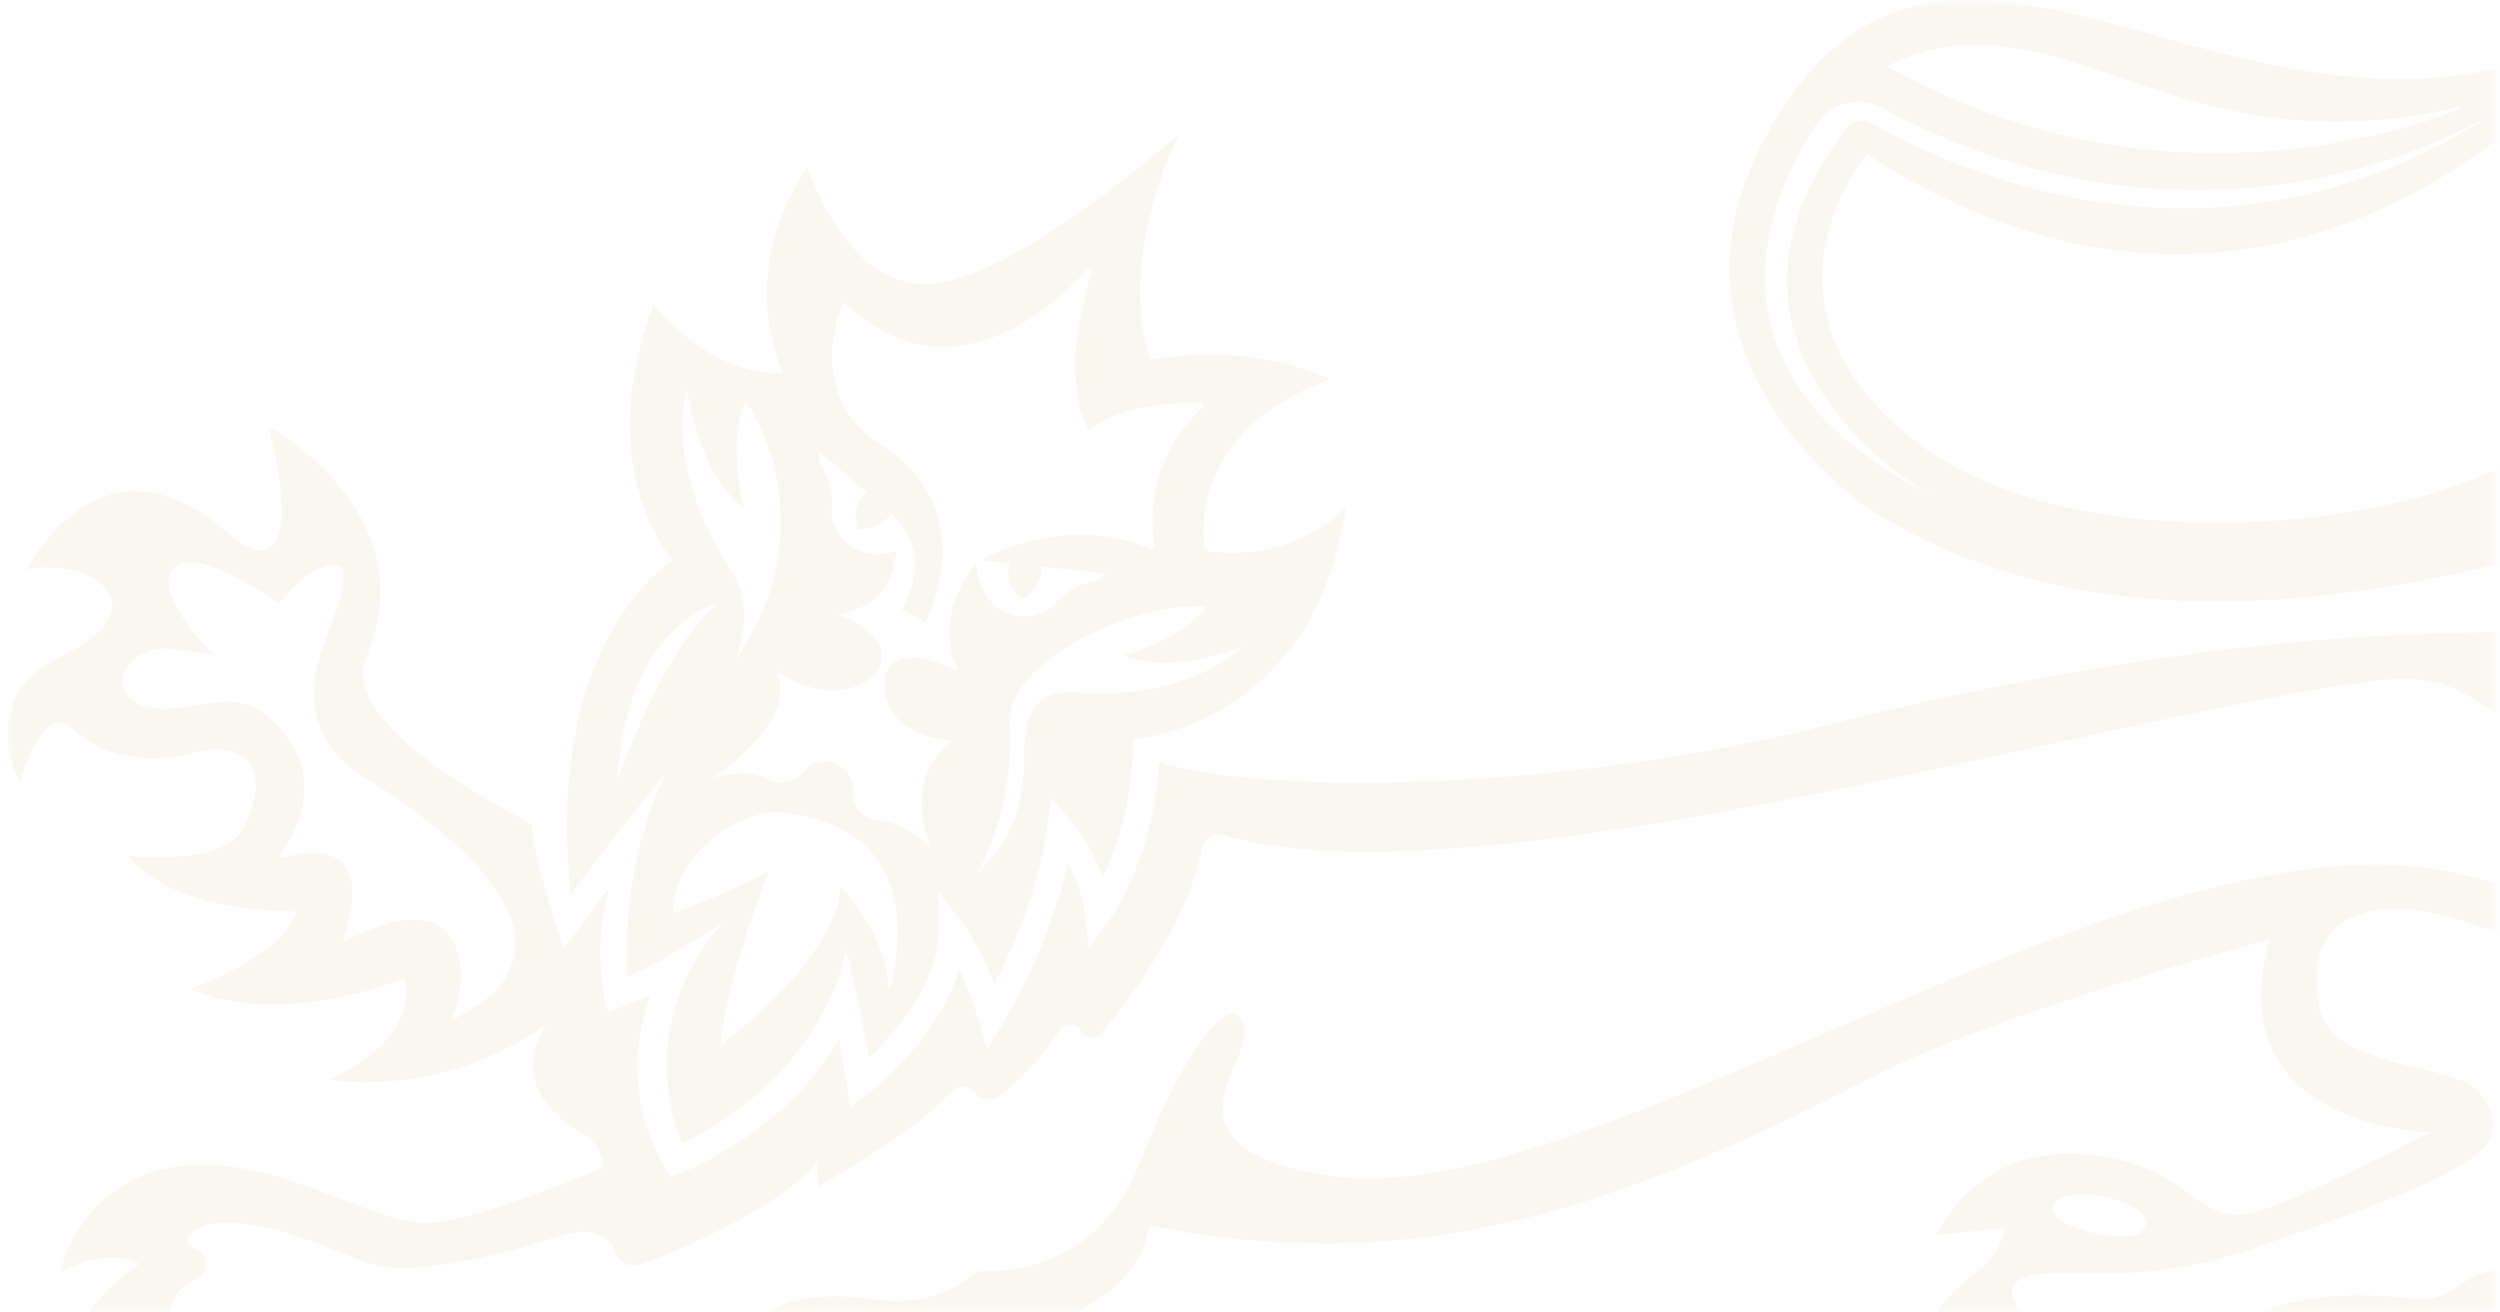<?xml version="1.0" encoding="UTF-8"?>
<svg width="181px" height="95px" viewBox="0 0 181 95" version="1.1" xmlns="http://www.w3.org/2000/svg" xmlns:xlink="http://www.w3.org/1999/xlink">
    <title>Shape</title>
    <defs>
        <rect id="path-1" x="0" y="0" width="180" height="95"></rect>
    </defs>
    <g id="Pages" stroke="none" stroke-width="1" fill="none" fill-rule="evenodd">
        <g id="Homepage-Splash-2" transform="translate(-1172, -4453)">
            <g id="kings-lion-copy" transform="translate(757.5, 4230)">
                <g transform="translate(415.045, 223)" id="Shape">
                    <mask id="mask-2" fill="white">
                        <use xlink:href="#path-1"></use>
                    </mask>
                    <g id="Mask"></g>
                    <path d="M243.522,79.619 C242.355,77.924 242.631,75.625 244.166,74.254 L247.505,71.27 C239.111,72.413 237.242,69.587 237.332,65.208 C237.398,62.08 235.966,61.296 235.966,61.296 C210.542,67.556 202.259,53.278 202.259,53.278 C229.252,49.89 231.113,39.548 235.38,30.721 C239.16,22.88 246.333,26.941 246.333,26.941 C242.718,21.164 238.418,20.648 234.885,21.704 C227.618,23.871 219.86,23.701 212.89,20.714 C209.638,19.331 204.933,19.645 204.933,19.645 C204.933,19.645 210.995,24.015 205.391,26.949 C200.65,29.425 196.313,26.706 191.897,25.385 C186.875,23.883 185.179,24.469 185.179,24.469 C193.655,35.421 153.881,44.038 138.245,32.033 C125.337,22.129 134.597,11.173 134.597,11.173 C166.976,32.033 189.483,1.157 189.483,1.157 C163.567,16.921 140.639,-15.193 127.161,10.129 C118.553,26.297 134.981,36.99 134.981,36.99 C157.228,50.81 186.355,39.206 200.695,34.641 C215.036,30.077 220.916,30.469 223.904,33.989 C226.892,37.51 220.912,45.429 198.995,46.118 C188.459,46.452 169.534,42.986 131.729,52.502 C128.746,53.257 125.675,53.901 122.593,54.442 C106.729,57.235 90.511,57.305 83.364,55.184 C82.914,62.307 79.873,66.496 79.736,66.677 L78.296,68.625 L78.02,66.215 C77.841,64.907 77.411,63.646 76.753,62.501 C75.786,66.595 74.198,70.517 72.044,74.13 L70.905,75.934 L70.307,73.87 C69.938,72.596 69.466,71.354 68.896,70.156 C67.418,75.207 62.532,79 62.293,79.185 L61.022,80.155 L60.766,78.579 C60.555,77.275 60.353,76.156 60.184,75.24 C56.437,81.843 49.112,84.785 48.761,84.922 L47.998,85.223 L47.585,84.513 C45.374,80.728 44.998,76.145 46.562,72.05 C45.547,72.509 44.506,72.91 43.446,73.251 C42.686,70.265 42.743,67.129 43.611,64.172 C42.323,65.893 41.296,67.317 41.279,67.342 L40.277,68.732 C40.277,68.732 38.023,61.981 37.966,59.761 C37.966,59.761 37.99,59.761 37.966,59.728 C37.928,59.427 23.65,52.931 25.998,47.484 C30.414,37.117 18.875,30.861 18.875,30.861 C20.831,38.228 19.808,41.942 15.987,38.62 C6.685,30.469 1.403,41.224 1.403,41.224 C6.161,40.312 11.253,43.984 3.817,47.55 C-2.443,50.55 0.883,56.674 0.883,56.674 C0.883,56.674 2.505,50.579 4.778,52.811 C5.395,53.405 6.119,53.876 6.912,54.198 C8.913,54.995 11.119,55.119 13.197,54.553 C19.144,53.055 18.417,57.854 16.911,60.198 C15.26,62.74 8.699,61.956 8.699,61.956 C12.153,66.194 20.889,65.996 20.889,65.996 C20.237,69.063 13.259,71.605 13.259,71.605 C20.105,74.539 28.709,70.825 28.709,70.825 C29.947,75.323 23.299,78.191 23.299,78.191 C28.827,78.838 34.4,77.422 38.948,74.213 C36.472,78.364 39.662,80.968 41.68,82.115 C42.554,82.606 43.095,83.531 43.095,84.534 C43.095,84.534 34.664,88.186 30.674,88.532 C28.342,88.735 24.104,86.68 20.728,85.549 C6.161,80.667 3.809,92.098 3.809,92.098 C7.329,90.183 9.545,91.487 9.545,91.487 C0.676,98.007 4.403,104.693 4.461,104.528 C6.503,98.618 9.153,98.792 9.153,98.792 L9.305,98.932 C11.341,100.882 12.173,103.775 11.484,106.509 C10.081,112.558 15.149,116 15.149,116 C15.149,116 14.237,108.572 18.933,108.7 C23.629,108.828 23.757,105.7 28.837,101.66 C33.917,97.62 39.922,108.828 39.922,108.828 C39.79,101.788 44.222,100.616 44.222,100.616 C48.654,98.792 50.309,108.7 50.309,108.7 C57.089,101.136 55.364,98.647 57.002,98.267 C61.868,97.137 60.564,105.394 60.564,105.394 C60.696,105.658 68.343,96.963 68.343,96.963 C68.215,101.915 73.08,104.441 73.08,104.441 C73.08,104.441 69.907,97.227 76.035,95.399 C82.163,93.571 82.687,88.751 82.687,88.751 C100.808,92.271 114.76,88.491 134.841,78.059 C144.246,73.173 163.786,68.018 163.786,68.018 C159.886,81.711 175.386,81.971 175.386,81.971 C175.386,81.971 166.782,86.535 162.87,87.707 C158.957,88.879 158.487,85.429 153.221,84.055 C143.049,81.406 139.661,89.42 139.661,89.42 L144.613,88.896 C144.388,90.137 143.701,91.248 142.69,92.003 C136.318,96.691 138.357,101.676 138.357,101.676 C149.656,93.245 154.393,110.672 154.393,110.672 C154.393,110.672 155.045,107.28 158.825,104.672 C162.605,102.064 159.217,101.544 164.041,98.808 C168.866,96.072 171.47,106.628 171.47,106.628 C174.424,100.199 173.686,97.112 173.686,97.112 C178.118,98.936 180.598,105.848 180.598,105.848 C181.902,102.848 182.162,94.764 182.162,94.764 L193.131,101.008 C192.739,98.139 189.347,94.487 189.347,94.487 C192.999,90.707 202.519,93.055 202.519,93.055 C200.171,87.187 195.091,91.099 191.175,84.447 C188.806,80.419 190.168,77.638 191.608,76.07 C192.537,75.088 194.014,74.862 195.194,75.521 C197.522,76.759 201.727,78.723 204.091,77.815 C207.48,76.511 219.736,75.467 224.168,79.639 C228.6,83.811 224.3,90.852 224.3,90.852 C209.568,92.028 211.392,104.152 211.392,104.152 C213.216,100.372 217.52,101.676 217.52,101.676 C216.868,108.584 221.3,115.497 220.648,112.888 C219.996,110.28 222.08,106.884 222.08,106.884 C224.556,107.664 227.816,106.232 227.816,106.232 C230.597,111.663 238.075,109.946 238.075,109.946 C233.218,107.268 231.703,104.519 231.695,101.986 C234.323,102.852 237.214,102.127 239.123,100.124 C233.759,96.976 235.529,94.137 236.623,93.002 C239.222,92.837 243.341,97.384 243.341,97.384 C244.905,93.344 242.297,88.062 242.297,88.062 L247.381,88.78 C247.22,85.652 245.181,82.058 243.522,79.619 Z M148.323,4.128 C156.122,6.332 163.881,10.863 177.486,7.764 C177.525,7.749 177.569,7.769 177.583,7.807 C177.598,7.846 177.579,7.89 177.54,7.904 C173.483,9.51 155.305,15.621 136.153,4.822 C136.153,4.801 140.354,1.855 148.323,4.128 Z M130.949,8.998 C131.982,7.426 134.049,6.911 135.699,7.814 C159.382,20.47 178.452,9.155 180.148,8.094 C159.572,21.733 139.706,11.676 134.985,8.919 C134.356,8.556 133.554,8.721 133.12,9.303 C120.698,25.587 139.314,35.904 139.314,35.904 C121.945,27.048 127.384,14.474 130.949,8.998 Z M190.49,34.509 C188.934,34.963 187.415,35.401 185.992,35.809 C185.729,35.898 185.442,35.773 185.327,35.52 C185.191,35.265 185.269,34.948 185.509,34.786 C188.29,32.722 189.169,30.927 189.417,29.776 C189.477,29.516 189.711,29.334 189.978,29.339 C190.019,29.335 190.061,29.335 190.102,29.339 L190.279,29.376 C191.479,29.611 192.361,30.638 192.411,31.859 C192.461,33.081 191.666,34.177 190.49,34.509 L190.49,34.509 Z M36.563,69.611 C35.923,71.675 34.648,72.459 32.535,73.668 L32.085,73.924 C32.085,73.924 33.546,70.911 32.345,68.336 C30.785,64.989 25.899,67.362 24.55,68.097 C24.498,68.13 24.432,68.126 24.385,68.087 C24.338,68.049 24.321,67.984 24.343,67.928 C24.905,66.335 26.675,60.219 19.886,62.101 C19.827,62.121 19.763,62.1 19.725,62.051 C19.688,62.001 19.686,61.933 19.721,61.882 C20.72,60.549 23.77,55.692 18.442,51.565 C15.888,49.597 11.773,52.3 9.363,50.913 C6.953,49.527 9.017,46.498 12.223,47.018 C15.43,47.537 14.951,47.405 14.951,47.405 C14.951,47.405 11.938,44.57 11.678,42.35 C11.497,40.803 13.003,39.123 19.573,43.613 C19.635,43.659 19.722,43.648 19.771,43.588 C20.097,43.176 21.38,41.583 22.721,41.112 C24.715,40.419 24.995,41.112 22.915,46.634 C20.836,52.155 23.741,54.821 25.235,55.861 C26.646,56.856 34.124,61.176 36.348,66.178 C36.827,67.26 36.901,68.479 36.554,69.611 L36.563,69.611 Z M181.465,49.064 C182.331,48.198 197.187,49.345 211.144,47.199 C220.636,45.738 225.423,41.69 226.735,38.347 C227.626,36.065 227.614,33.808 226.689,32.029 C225.765,30.251 224.081,29.062 221.7,28.476 C216.909,27.238 210.463,28.295 207.9,29.054 C208.161,28.901 208.412,28.731 208.651,28.546 C210.005,27.545 210.833,25.986 210.905,24.304 C210.914,24.125 211.007,23.962 211.156,23.862 C211.304,23.762 211.491,23.738 211.66,23.796 C218.238,26.19 223.487,26.871 227.341,26.875 C229.148,26.859 230.935,26.489 232.599,25.785 C233.486,25.374 234.475,25.231 235.442,25.373 C234.527,25.565 233.7,26.05 233.086,26.755 C232.433,27.469 231.938,28.313 231.633,29.231 C231.419,29.859 231.221,30.523 230.998,31.216 C228.621,38.966 229.075,50.348 189.9,50.348 C185.418,50.348 180.59,49.935 181.456,49.064 L181.465,49.064 Z M148.108,87.261 C149.016,85.347 156.832,87.344 154.344,89.279 C153.316,90.076 147.382,88.792 148.108,87.261 Z M189.301,90.711 C187.238,91.508 184.593,92.449 183.577,92.362 C183.069,92.327 182.566,92.24 182.075,92.102 C180.537,91.7 178.9,92.027 177.635,92.989 C176.739,93.641 175.642,94.194 174.482,94.054 C159.213,92.168 158.045,100.616 155.124,100.616 C153.609,100.616 153.688,99.208 154.183,97.727 C154.347,97.234 154.221,96.691 153.858,96.32 C153.494,95.948 152.954,95.811 152.458,95.965 C146.8,97.591 143.428,93.394 146.028,92.482 C148.768,91.516 153.952,93.307 162.123,90.53 C180.128,84.435 181.741,82.734 178.972,79.099 C177.284,76.887 168.243,77.58 167.364,72.859 C165.833,64.527 173.859,64.457 181.613,68.184 C188.369,71.431 186.074,76.499 186.074,80.659 C186.074,84.666 188.005,87.034 189.64,88.318 C190.043,88.619 190.25,89.116 190.179,89.615 C190.109,90.113 189.772,90.534 189.301,90.711 L189.301,90.711 Z M239.953,83.828 C238.442,83.778 236.449,83.725 236.49,83.778 C237.351,84.894 238.061,86.118 238.603,87.418 C238.768,87.846 238.683,88.33 238.382,88.676 C238.081,89.022 237.614,89.173 237.167,89.069 C235.741,88.687 234.236,88.71 232.822,89.135 C229.834,90.175 234.122,95.63 231.394,97.842 C230.437,98.618 229.661,98.787 229.066,98.668 C228.725,98.59 228.367,98.661 228.081,98.863 C227.795,99.064 227.607,99.377 227.564,99.724 C227.403,101.536 226.545,103.678 223.339,103.409 C220.763,103.199 220.351,101.519 220.499,100.05 C220.547,99.647 220.389,99.247 220.078,98.986 C219.767,98.724 219.345,98.638 218.956,98.754 C217.194,99.303 217.359,98.342 217.359,98.342 C218.353,94.475 223.722,94.425 225.315,94.5 C225.613,94.514 225.906,94.42 226.141,94.236 C234.906,87.146 233.267,71.163 212.254,72.698 C194.097,74.031 193.989,67.193 177.474,63.26 C154.562,57.801 115.065,87.946 95.864,85.132 C82.576,83.18 90.293,76.907 89.529,74.279 C88.766,71.65 85.485,75.22 81.977,84.183 C78.998,91.793 72.552,92.098 70.674,92.024 C70.358,92.006 70.048,92.114 69.812,92.325 C69.011,93.051 66.762,94.619 62.747,94.062 C53.131,92.717 53.639,98.362 49.752,97.178 C45.769,95.965 45.163,95.185 40.26,97.958 C35.869,100.434 33.071,92.861 26.357,98.61 C19.643,104.358 17.959,105.37 16.507,103.678 C14.596,101.49 22.614,96.274 21.314,96.534 C20.014,96.794 12.26,97.875 11.823,95.494 C11.575,94.128 12.438,93.225 13.684,92.606 C14.105,92.413 14.376,91.992 14.376,91.528 C14.376,91.065 14.105,90.644 13.684,90.451 C12.702,89.969 12.817,89.383 14.047,88.846 C16.816,87.633 22.622,90.014 25.738,91.322 C28.854,92.63 35.485,90.934 39.901,89.506 C42.724,88.59 43.751,89.828 44.123,90.835 C44.344,91.421 44.978,91.739 45.579,91.566 C46.05,91.429 46.516,91.285 46.978,91.153 L46.917,91.153 C46.917,91.153 56.099,87.604 58.612,84.051 L58.665,85.933 C62.714,83.494 66.073,81.509 68.21,79.119 C68.45,78.846 68.797,78.692 69.16,78.698 C69.523,78.703 69.865,78.868 70.096,79.148 C70.52,79.666 71.278,79.754 71.809,79.346 C73.528,78.024 75.006,76.416 76.179,74.592 C76.349,74.319 76.652,74.157 76.974,74.169 C77.296,74.181 77.586,74.364 77.735,74.65 C77.876,74.916 78.141,75.094 78.441,75.125 C78.741,75.156 79.036,75.035 79.229,74.803 C81.111,72.508 85.477,66.731 86.492,61.407 C86.552,61.071 86.752,60.776 87.042,60.595 C87.333,60.414 87.686,60.364 88.015,60.458 C106.585,65.906 153.366,51.301 171.998,49.229 C179.149,48.437 178.885,53.129 185.773,53.129 C192.66,53.129 204.397,62.352 207.645,63.784 C210.777,65.159 217.549,67.825 232.087,65.613 C232.457,65.564 232.83,65.685 233.1,65.942 C233.371,66.2 233.511,66.565 233.482,66.937 C233.325,68.864 233.693,71.993 237.374,73.189 C237.76,73.325 238.054,73.642 238.16,74.038 C238.266,74.434 238.169,74.856 237.902,75.166 C237.142,76.016 236.845,77.172 238.471,78.467 C239.683,79.43 240.613,80.701 241.162,82.148 C241.311,82.538 241.254,82.976 241.01,83.314 C240.767,83.653 240.369,83.846 239.953,83.828 L239.953,83.828 Z M40.772,64.791 C41.791,63.401 43.384,61.271 44.75,59.583 L47.61,56.051 C47.61,56.051 44.407,62.097 44.87,70.726 C46.009,70.233 47.112,69.66 48.171,69.013 L51.778,66.826 C51.778,66.826 45.175,73.396 48.827,82.809 C59.445,77.568 60.72,68.737 60.72,68.737 L61.467,71.964 C61.467,72.042 61.855,73.668 62.367,76.59 C64.195,74.861 67.398,71.266 67.398,67.354 L67.398,64.602 L69.106,66.76 C70.093,68.14 70.879,69.653 71.442,71.254 C72.68,68.881 74.636,64.523 75.275,59.881 L75.56,57.792 L76.943,59.381 C77.958,60.615 78.761,62.01 79.316,63.508 C80.652,60.621 81.389,57.493 81.482,54.314 L81.511,53.488 L82.336,53.393 C82.865,53.331 94.77,51.718 96.9,36.709 C92.558,41.12 86.661,39.858 86.661,39.858 C85.617,30.469 95.74,27.477 95.74,27.477 C89.55,24.589 82.745,26.045 82.745,26.045 C80.223,18.568 84.833,9.704 84.833,9.704 C84.833,9.704 72.75,20.392 66.675,20.569 C60.601,20.747 57.939,12.093 57.939,12.093 C52.55,20.004 56.156,26.999 56.156,26.999 C50.767,27.259 46.768,22.047 46.768,22.047 C42.229,34.13 48.179,40.493 48.138,40.58 C48.097,40.666 38.845,46.114 40.772,64.791 Z M63.782,71.836 C63.782,67.676 60.316,64.209 60.316,64.209 C59.969,69.574 51.65,75.645 51.65,75.645 C51.65,72.182 55.116,63 55.116,63 C53.21,64.296 48.183,66.116 48.183,66.116 C48.122,61.96 52.942,58.477 56.177,58.841 C67.81,60.153 63.782,71.848 63.782,71.848 L63.782,71.836 Z M86.843,43.873 C86.843,43.873 86.843,43.873 86.843,43.873 C85.299,45.973 82.014,47.1 80.768,47.467 C80.768,47.467 80.768,47.467 80.768,47.488 C82.613,48.09 84.986,48.392 89.376,46.84 C89.376,46.84 89.397,46.84 89.376,46.84 C89.03,47.187 85.398,50.645 77.665,50.141 L77.599,50.141 C75.238,50.018 73.608,50.595 73.608,54.503 C73.608,56.814 73.456,60.202 70.253,63.17 C70.253,63.17 72.981,58.341 72.548,52.494 C72.218,47.946 81.214,43.621 86.843,43.885 L86.843,43.873 Z M62.317,49.238 C62.809,48.938 63.149,48.443 63.251,47.877 C63.354,47.31 63.209,46.727 62.854,46.275 C62.133,45.48 61.215,44.889 60.192,44.562 C60.172,44.562 60.167,44.529 60.192,44.521 C60.472,44.41 60.759,44.316 61.051,44.24 C62.648,43.84 63.871,42.554 64.191,40.939 L64.406,39.804 C63.255,40.353 61.893,40.21 60.881,39.433 C59.998,38.765 59.547,37.669 59.705,36.573 C59.788,35.747 59.383,34.509 58.946,33.725 C58.554,33.007 58.814,32.731 58.814,32.731 L62.19,35.652 C61.748,36.02 61.1,36.849 61.583,38.318 C61.583,38.318 63.275,38.384 63.935,37.171 L63.964,37.171 C65.617,38.603 66.15,40.942 65.28,42.949 L64.748,44.187 C65.364,44.387 65.937,44.699 66.44,45.107 C67.538,42.788 69.741,36.408 63.246,32.215 C58.1,28.914 59.92,23.322 60.411,22.076 C60.435,22.018 60.486,21.976 60.548,21.964 C60.61,21.952 60.673,21.973 60.716,22.018 C68.276,29.207 75.936,21.989 78.181,19.513 C78.243,19.446 78.343,19.431 78.422,19.478 C78.501,19.525 78.536,19.62 78.507,19.707 C76.262,26.611 77.756,30.152 78.201,30.985 C78.228,31.035 78.277,31.069 78.332,31.078 C78.388,31.087 78.445,31.069 78.486,31.031 C80.698,29.235 84.982,29.132 86.413,29.149 C86.492,29.152 86.56,29.202 86.585,29.276 C86.611,29.35 86.589,29.432 86.529,29.483 C83.726,32.017 82.414,35.807 83.05,39.532 C83.063,39.601 83.035,39.672 82.978,39.714 C82.921,39.756 82.845,39.762 82.782,39.73 C76.959,37.254 71.454,40.002 70.431,40.555 L72.577,40.782 C72.395,41.314 72.246,42.383 73.456,43.398 C73.456,43.398 75.044,42.495 74.834,41.021 L79.439,41.508 C79.439,41.508 79.551,41.921 78.412,42.16 C77.493,42.33 76.655,42.798 76.031,43.493 C75.344,44.365 74.236,44.791 73.142,44.603 C70.666,44.191 70.2,41.715 70.113,40.832 C67.74,43.662 68.087,46.427 68.487,47.781 C68.611,48.045 68.726,48.322 68.834,48.606 C68.834,48.606 68.834,48.635 68.813,48.631 C68.479,48.437 65.924,47.046 64.319,47.88 C63.839,48.139 63.527,48.627 63.494,49.172 C63.386,50.666 63.906,53.154 68.388,53.637 C68.388,53.637 68.417,53.637 68.388,53.666 C68.012,53.909 64.884,56.142 66.778,61.259 C66.778,61.288 66.778,61.313 66.737,61.292 C66.37,60.92 64.897,59.559 62.994,59.385 C61.972,59.319 61.188,58.453 61.224,57.429 L61.224,57.404 L61.224,57.285 C61.271,56.448 60.799,55.667 60.036,55.319 C59.273,54.972 58.375,55.128 57.774,55.713 L57.436,56.063 C56.858,56.646 55.986,56.822 55.228,56.509 L55.199,56.509 C54.287,55.964 52.983,55.795 51.134,56.303 C51.105,56.303 51.08,56.278 51.105,56.261 C52.001,55.671 57.13,52.085 55.706,48.66 C55.696,48.647 55.698,48.629 55.711,48.619 C55.723,48.608 55.742,48.61 55.752,48.623 C56.313,49.019 59.4,51.029 62.313,49.258 L62.317,49.238 Z M49.161,28.125 C50.086,33.296 51.704,35.43 53.317,36.89 C52.987,35.5 52.244,31.641 53.449,28.967 L53.449,28.996 C56.812,34.352 56.83,41.157 53.495,46.531 C53.028,47.29 52.715,47.769 52.715,47.744 C52.715,47.719 54.299,44.195 52.397,41.318 C47.408,33.734 49.161,28.125 49.161,28.125 Z M51.435,43.65 C47.28,47.158 44.156,56.579 44.156,56.579 C44.746,45.21 51.435,43.65 51.435,43.65 L51.435,43.65 Z" fill="#DFD0A8" fill-rule="nonzero" opacity="0.399" mask="url(#mask-2)"></path>
                </g>
            </g>
        </g>
    </g>
</svg>